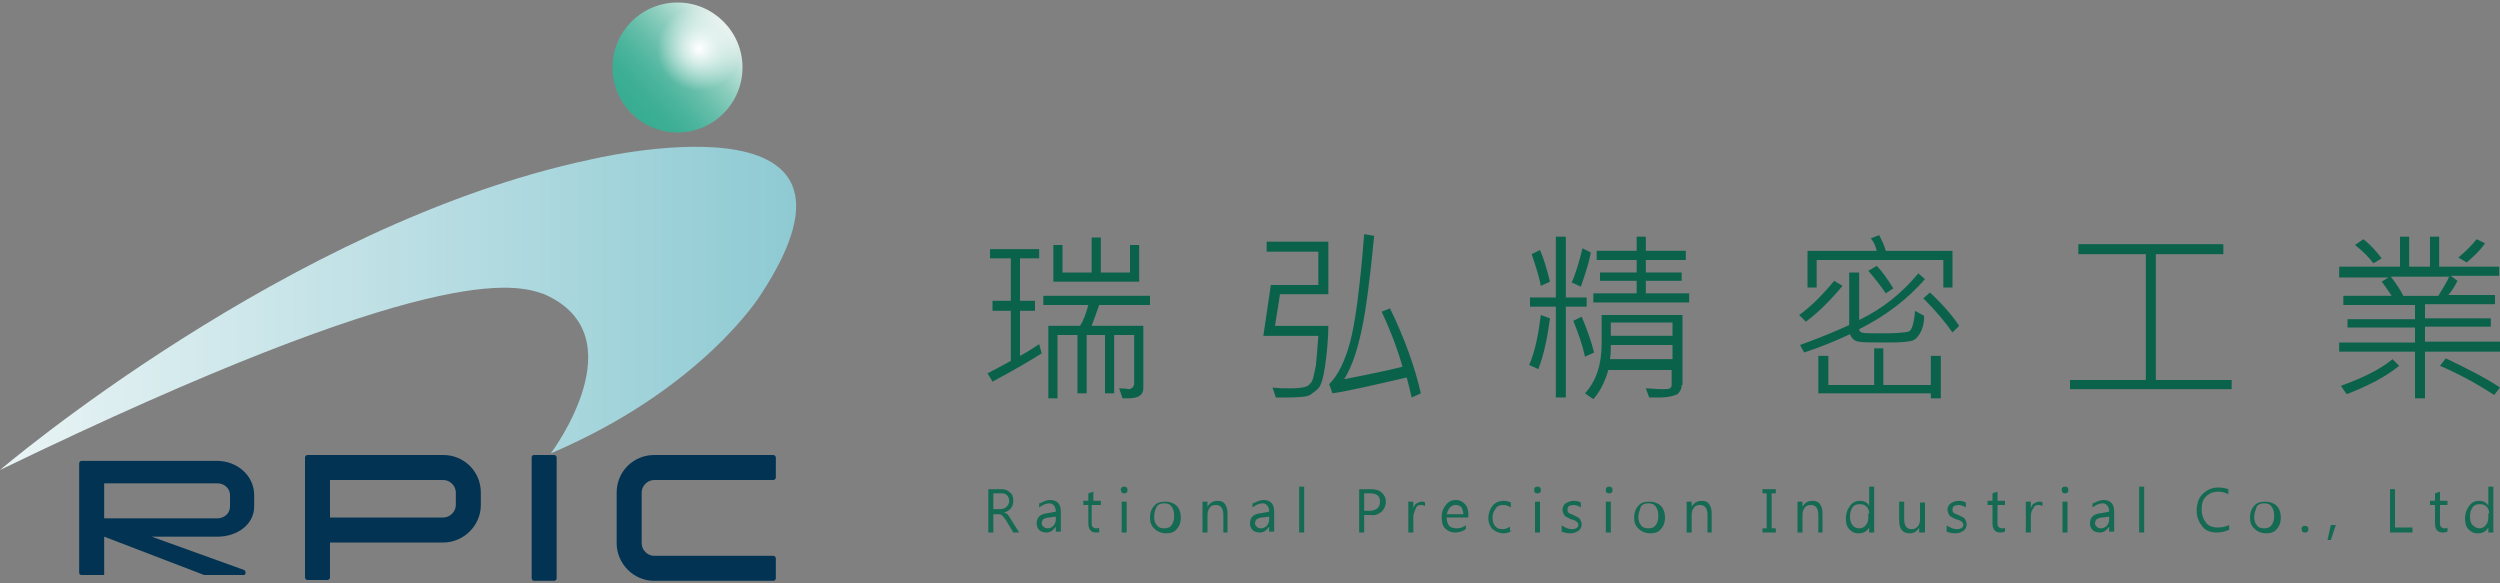 <svg enable-background="new 0 0 300 70" viewBox="0 0 300 70" xmlns="http://www.w3.org/2000/svg" xmlns:xlink="http://www.w3.org/1999/xlink"><rect x="0" y="0" width="300" height="70" fill="#808080" stroke="none"/><linearGradient id="a" gradientUnits="userSpaceOnUse" x1="0" x2="95.578" y1="36.974" y2="36.974"><stop offset="0" stop-color="#eaf4f5"/><stop offset="1" stop-color="#8ecad3"/></linearGradient><linearGradient id="b" gradientUnits="userSpaceOnUse" x1="76.188" x2="86.926" y1="12.725" y2="3.056"><stop offset="0" stop-color="#39ad92"/><stop offset=".129" stop-color="#3eaf95"/><stop offset=".285" stop-color="#4db59d"/><stop offset=".455" stop-color="#66beaa"/><stop offset=".636" stop-color="#88ccbc"/><stop offset=".823" stop-color="#b4ddd3"/><stop offset="1" stop-color="#e4f0ec"/></linearGradient><radialGradient id="c" cx="83.916" cy="5.836" gradientUnits="userSpaceOnUse" r="5.999"><stop offset="0" stop-color="#fff"/><stop offset=".844" stop-color="#fff" stop-opacity="0"/></radialGradient><path d="m70.6 19.2s37.4-9.1 20.6 16.3c0 0-7 11.2-25.1 18.9 0 0 10.6-14.1-.8-19.1-3.4-1.2-13-4.2-65.3 21.1 0 0 34.6-29.5 70.6-37.2z" fill="url(#a)"/><circle cx="81.3" cy="8.1" fill="url(#b)" r="7.8"/><circle cx="82.5" cy="7" fill="url(#c)" r="6"/><path d="m12.5 64.4 12 4.6h.1 4.7s.1 0 .1-.1c.1-.1.1-.3 0-.4 0 0-.1-.1-.1-.1l-11.1-4h7.9c2.4 0 4.4-1.5 4.4-3.6v-1.4c0-2.3-2-4.1-4.5-4.1h-16.2c-.2 0-.3.2-.3.3v13.1c0 .2.1.3.3.3h2.7m0-11h13.6c.8 0 1.5.6 1.5 1.4v1.4c0 .8-.7 1.4-1.5 1.4h-13.6z" fill="#023352"/><path d="m57.7 59.1v1.5c0 2.5-2.1 4.5-4.5 4.5h-13.6v4.2c0 .2-.2.3-.3.3h-2.4c-.2 0-.3-.2-.3-.3v-14.4c0-.2.2-.3.3-.3h16.3c2.5 0 4.5 2 4.5 4.5zm-3 0c0-.8-.7-1.5-1.5-1.5h-13.6v4.5h13.6c.8 0 1.5-.7 1.5-1.5z" fill="#023352"/><path d="m64.1 54.6h2.4c.2 0 .3.2.3.3v14.5c0 .2-.2.3-.3.3h-2.4c-.2 0-.3-.2-.3-.3v-14.5c0-.2.1-.3.3-.3z" fill="#023352"/><path d="m77 59.1v6.1c0 .8.7 1.5 1.5 1.5h14.3c.2 0 .3.2.3.3v2.4c0 .2-.2.3-.3.3h-14.3c-2.5 0-4.5-2.1-4.5-4.5v-6.1c0-2.5 2-4.5 4.5-4.5h14.3c.2 0 .3.2.3.3v2.4c0 .2-.2.3-.3.3h-14.3c-.8 0-1.5.7-1.5 1.5z" fill="#023352"/><path d="m125 42.4c-1.4.9-3.3 2-5.9 3.4l-.6-1c1-.5 1.9-1 2.8-1.5v-6h-2.2v-1.2h2.2v-5.1h-2.5v-1.1h5.9v1.1h-2.3v5.1h1.8v1.2h-1.8v5.4c.6-.3 1.4-.8 2.3-1.4zm13-5.8h-6.1c-.2.6-.5 1.4-.9 2.5h6.2v7.5c0 .8-.6 1.2-1.8 1.2-.2 0-.4 0-.7 0l-.4-1.2c.7 0 1.1.1 1.2.1s.3-.1.4-.2.2-.3.2-.4v-5.9h-2.4v7h-1.1v-7h-2.2v7h-1.1v-7h-2.4v7.6h-1.1v-8.7h3.8c.4-.6.7-1.4 1-2.5h-5.4v-1.1h12.8zm-1.2-2.8h-10.4v-4.4h1.1v3.3h3.5v-4.2h1.1v4.2h3.5v-3.3h1.1v4.4z" fill="#0b624b"/><path d="m159.4 38.9c0 2-.2 3.7-.4 5.1s-.5 2.3-.8 2.6-.7.6-1 .8-1.3.3-2.8.3c-.5 0-.9 0-1.3 0l-.4-1.2c.7.1 1.4.1 2.2.1.9 0 1.5-.1 1.8-.2s.5-.3.7-.6.3-1 .5-1.9c.1-1 .2-2.2.3-3.6h-6.6l.9-6.1h5.7v-4h-6.2v-1.2h7.4v6.3h-5.8l-.6 3.8h6.4zm11.1 8.3-1.1.5c-.3-1.3-.5-2.1-.6-2.4-3.9.9-6.9 1.6-8.9 1.9l-.4-1.1c1.1-1.1 1.9-2.8 2.5-5s1.2-6.5 1.7-13l1.2.2c-.5 5.2-1 9-1.5 11.3s-1.1 4.3-2.1 5.9c3.1-.6 5.5-1.1 7-1.5-.5-1.8-1.3-4-2.5-6.6l1-.4c1.8 3.7 3 7.1 3.7 10.2z" fill="#0b624b"/><path d="m186 38.2c-.3 2.2-.7 4.3-1.4 6.1l-1.1-.5c.7-1.6 1.1-3.6 1.4-6zm4.4-1.4h-2.5v10.9h-1.2v-10.9h-3.1v-1.1h3.1v-7.3h1.2v7.3h2.5zm-4.4-3-1.1.5c-.2-1.1-.6-2.3-1.1-3.8l1-.5c.4.9.8 2.2 1.2 3.8zm4.9-3.5c-.2 1.1-.6 2.4-1.2 4.1l-1.1-.5c.5-1.1.9-2.5 1.3-4.1zm.4 12-1.1.5c-.3-1.4-.8-2.8-1.4-4.3l1-.5c.6 1.4 1.1 2.8 1.5 4.3zm10.5 3.9c0 .5-.2.8-.5 1.1-.4.2-1.1.4-2.2.4-.4 0-.8 0-1.2 0l-.4-1.1c.5 0 1.2.1 1.9.1.5 0 .8 0 1-.1.1-.1.2-.2.2-.4v-1.8h-7.6c-.4 1.4-1 2.6-1.8 3.5l-1-.7c1.3-1.4 2-3.4 2-6v-3.4h9.7v8.4zm1-9.9h-11.6v-1.1h5.2v-1.5h-4.4v-1h4.4v-1.5h-4.8v-1.1h4.8v-1.7h1.1v1.7h4.8v1.1h-4.8v1.5h4.3v1h-4.3v1.5h5.2v1.1zm-2.1 6.8v-1.7h-7.4c0 .5 0 1.1-.1 1.7zm0-2.8v-1.6h-7.4v1.6z" fill="#0b624b"/><path d="m231 33.5c-2.1 2.4-4.7 4.4-7.9 6 0 .2.1.3.3.4s1.1.1 2.6.1c1.6 0 2.6-.1 3-.2s.7-1 .8-2.5l1.1.6c0 .9-.2 1.6-.5 2.1s-.6.8-1 .9-1.2.2-2.5.2c-2.1 0-3.4 0-3.9-.1s-.8-.4-1-.9c-1.9.9-3.7 1.6-5.5 2.2l-.5-.9c2.2-.8 4.2-1.6 5.9-2.4v-6.3h1.2v5.7c2.9-1.4 5.2-3.3 7.1-5.6zm-9.9.8c-1.4 1.7-2.9 3.2-4.4 4.3l-.8-.8c1.4-1 2.8-2.4 4.2-4.1zm13.2.2h-1.1v-3.3h-15.2v3.3h-1.1v-4.4h8.3c-.1-.5-.3-1-.7-1.5l1-.4c.3.6.6 1.2.8 1.9h8zm-1.4 13.3h-1.2v-.6h-13.5v-4.5h1.2v3.5h5.5v-4.4h1.1v4.4h5.7v-3.5h1.2zm-5.7-13.2-.9.6c-.7-1-1.4-1.9-2.1-2.7l1-.6c.7.7 1.3 1.6 2 2.7zm7.9 4.5-.8.8c-.9-1.3-2.1-2.7-3.5-4.1l.8-.7c1.6 1.5 2.7 2.8 3.5 4z" fill="#0b624b"/><path d="m267.7 46.7h-19.3v-1.1h9.1v-15.1h-8.1v-1.2h17.4v1.2h-8.1v15.1h9.1v1.1z" fill="#0b624b"/><path d="m300 42.2h-9v5.6h-1.2v-5.6h-9.1v-1.1h9.1v-1.8h-8.1v-1h8.1v-1.7h-8.6v-1.1h5.8c-.4-.6-.8-1.2-1.2-1.7l.8-.5h-5.9v-1.3h7.3v-3.6h1.1v3.6h2.5v-3.6h1.1v3.6h7.2v1.1h-5.8l.8.6c-.3.6-.6 1.1-1.1 1.7h5.6v1.1h-8.4v1.7h7.9v1h-7.9v1.8h9zm-12.1 1.7c-1.6 1.3-3.7 2.4-6.3 3.4l-.7-1c2.8-1 4.9-2.1 6.2-3.2zm-2.1-12.9-1 .6c-.5-.7-1.3-1.5-2.2-2.2l1-.7c.9.7 1.6 1.5 2.2 2.3zm8.1 2.2h-7c.7.9 1.2 1.7 1.5 2.3h4.2c.6-1 1.1-1.8 1.3-2.3zm6.1 13.3-.7.9c-2.3-1.5-4.4-2.6-6.5-3.5l.7-.9c2.5 1.2 4.7 2.3 6.5 3.5zm-1.8-17.3c-.6.9-1.4 1.6-2.2 2.3l-1-.6c1-.8 1.7-1.6 2.2-2.2z" fill="#0b624b"/><g fill="#146a52"><path d="m122.3 63.9h-.7l-.9-1.5c-.2-.3-.4-.5-.5-.6-.2-.1-.3-.1-.5-.1h-.5v2.2h-.6v-5.2h1.5c.5 0 .8.1 1.1.4.3.2.4.6.4 1 0 .7-.4 1.2-1.1 1.4.1.1.3.1.4.2s.2.3.4.6zm-3.1-4.7v1.9h.8c.3 0 .6-.1.8-.3s.3-.4.3-.7-.1-.5-.3-.7-.4-.2-.8-.2z"/><path d="m124.8 60.4c.4-.2.8-.4 1.2-.4.9 0 1.3.5 1.3 1.4v2.4h-.6v-.6c-.3.4-.6.7-1.1.7-.4 0-.7-.1-.9-.3s-.3-.5-.3-.8c0-.7.4-1.1 1.2-1.2l1.1-.2c0-.6-.3-1-.8-1-.4 0-.8.2-1.2.5v-.5zm1.1 1.7c-.3 0-.5.1-.7.2-.1.1-.2.3-.2.5s.1.3.2.4.3.2.5.2c.3 0 .5-.1.7-.3s.3-.5.3-.8v-.3z"/><path d="m132 63.8c-.1.1-.3.1-.5.1-.6 0-.9-.4-.9-1.1v-2.2h-.6v-.5h.6v-.9l.6-.2v1.1h.9v.5h-1.1v2.1c0 .3 0 .4.1.5s.2.2.4.2.3 0 .4-.1v.5z"/><path d="m134.5 58.8c0-.1 0-.2.1-.3s.2-.1.3-.1.2 0 .3.1.1.2.1.3 0 .2-.1.3-.2.1-.3.1-.2 0-.3-.1c0-.1-.1-.2-.1-.3zm.1 5.1v-3.7h.6v3.7z"/><path d="m138 62.1c0-.6.2-1.1.5-1.4.3-.4.8-.5 1.4-.5.5 0 1 .2 1.3.5s.5.8.5 1.4-.2 1.1-.5 1.4c-.3.4-.8.5-1.3.5s-1-.2-1.3-.5c-.5-.4-.6-.9-.6-1.4zm.5-.1c0 .4.1.8.3 1 .2.3.5.4.9.4s.7-.1.9-.4.3-.6.3-1.1-.1-.8-.3-1.1-.5-.4-.9-.4-.7.1-.9.4c-.2.4-.3.8-.3 1.2z"/><path d="m147.4 63.9h-.6v-2.1c0-.8-.3-1.2-.9-1.2-.3 0-.6.1-.7.3-.2.2-.3.5-.3.9v2.1h-.6v-3.7h.6v.6c.3-.5.7-.7 1.2-.7.4 0 .7.1.9.4s.3.6.3 1.1v2.3z"/><path d="m150.4 60.4c.4-.2.8-.4 1.2-.4.9 0 1.3.5 1.3 1.4v2.4h-.6v-.6c-.3.4-.6.7-1.1.7-.4 0-.7-.1-.9-.3s-.3-.5-.3-.8c0-.7.4-1.1 1.2-1.2l1.1-.2c0-.6-.3-1-.8-1-.4 0-.8.2-1.2.5v-.5zm1.1 1.7c-.3 0-.5.1-.7.2-.1.1-.2.3-.2.5s.1.3.2.4.3.2.5.2c.3 0 .5-.1.7-.3s.3-.5.3-.8v-.3z"/><path d="m155.9 63.9v-5.5h.6v5.5z"/><path d="m163.7 61.9v2h-.6v-5.2h1.4c.5 0 1 .1 1.3.4s.5.6.5 1.1-.2.9-.5 1.2c-.4.3-.8.5-1.3.4h-.8zm0-2.7v2.1h.6c.4 0 .7-.1 1-.3.2-.2.3-.5.3-.8 0-.7-.4-1-1.2-1z"/><path d="m170.9 60.7c-.1-.1-.3-.1-.4-.1-.3 0-.5.1-.6.4s-.3.6-.3 1v1.9h-.6v-3.7h.6v.8c.1-.3.2-.5.4-.6s.4-.2.6-.2.3 0 .4.1v.4z"/><path d="m176.2 62.1h-2.6c0 .4.1.7.3 1 .2.2.5.3.9.3s.8-.1 1.1-.4v.5c-.3.2-.7.4-1.3.4-.5 0-.9-.2-1.2-.5s-.4-.8-.4-1.4.2-1 .5-1.4.7-.6 1.2-.6.8.2 1.1.5.4.7.4 1.3zm-.6-.4c0-.3-.1-.6-.2-.8-.2-.2-.4-.3-.7-.3s-.5.1-.7.3-.3.5-.4.8z"/><path d="m181.4 63.7c-.3.2-.6.3-1 .3-.5 0-.9-.2-1.3-.5-.3-.3-.5-.8-.5-1.3 0-.6.2-1.1.5-1.5s.8-.6 1.4-.6c.3 0 .6.1.8.2v.6c-.3-.2-.6-.3-.9-.3-.4 0-.7.1-.9.4s-.4.6-.4 1.1c0 .4.1.8.3 1 .2.3.5.4.9.4.3 0 .6-.1.9-.3v.5z"/><path d="m184.1 58.8c0-.1 0-.2.1-.3s.2-.1.3-.1.2 0 .3.1.1.2.1.3 0 .2-.1.3-.2.1-.3.1-.2 0-.3-.1-.1-.2-.1-.3zm.1 5.1v-3.7h.6v3.7z"/><path d="m187.5 63.1c.3.2.7.4 1.1.4.5 0 .8-.2.8-.5 0-.2-.1-.3-.2-.4s-.3-.2-.7-.3c-.4-.2-.7-.3-.8-.5s-.2-.4-.2-.6c0-.3.1-.6.4-.8s.6-.3 1-.3c.3 0 .6.1.8.2v.6c-.3-.2-.6-.3-.9-.3-.2 0-.4.1-.5.1-.1.1-.2.2-.2.4s0 .3.1.4.3.2.6.3c.4.2.7.3.8.5s.2.4.2.6c0 .3-.1.6-.4.8s-.6.3-1 .3-.7-.1-1-.2v-.7z"/><path d="m192.7 58.8c0-.1 0-.2.1-.3s.2-.1.3-.1.2 0 .3.1.1.2.1.3 0 .2-.1.3-.2.1-.3.1-.2 0-.3-.1-.1-.2-.1-.3zm0 5.1v-3.7h.6v3.7z"/><path d="m196.1 62.1c0-.6.2-1.1.5-1.4.3-.4.8-.5 1.4-.5.5 0 1 .2 1.3.5s.5.8.5 1.4-.2 1.1-.5 1.4c-.3.4-.8.5-1.3.5s-1-.2-1.3-.5c-.5-.4-.6-.9-.6-1.4zm.5-.1c0 .4.1.8.3 1 .2.3.5.4.9.4s.7-.1.9-.4.3-.6.3-1.1-.1-.8-.3-1.1-.5-.4-.9-.4-.7.1-.9.4c-.1.4-.3.8-.3 1.2z"/><path d="m205.5 63.9h-.6v-2.1c0-.8-.3-1.2-.9-1.2-.3 0-.6.1-.7.3-.2.2-.3.5-.3.9v2.1h-.6v-3.7h.6v.6c.3-.5.7-.7 1.2-.7.4 0 .7.1.9.4s.3.6.3 1.1v2.3z"/><path d="m213.1 59.2h-.5v4.2h.5v.5h-1.6v-.5h.5v-4.2h-.5v-.5h1.6z"/><path d="m218.8 63.9h-.6v-2.1c0-.8-.3-1.2-.9-1.2-.3 0-.6.1-.7.3-.2.2-.3.5-.3.9v2.1h-.6v-3.7h.6v.6c.3-.5.7-.7 1.2-.7.4 0 .7.1.9.4s.3.6.3 1.1v2.3z"/><path d="m224.9 63.9h-.6v-.6c-.3.5-.7.7-1.3.7-.5 0-.8-.2-1.1-.5s-.4-.8-.4-1.3c0-.6.2-1.1.5-1.5s.7-.6 1.2-.6.9.2 1.1.6v-2.3h.6zm-.6-2.3c0-.3-.1-.6-.3-.8s-.5-.3-.8-.3c-.4 0-.7.1-.9.4s-.3.6-.3 1.1c0 .4.1.8.3 1 .2.3.5.4.8.4s.6-.1.8-.4c.2-.2.3-.5.3-.9v-.5z"/><path d="m230.9 63.9h-.6v-.6c-.2.4-.6.7-1.1.7-.9 0-1.3-.5-1.3-1.6v-2.2h.6v2.1c0 .8.3 1.2.9 1.2.3 0 .5-.1.7-.3s.3-.5.3-.8v-2.1h.6v3.6z"/><path d="m233.7 63.1c.3.2.7.4 1.1.4.5 0 .8-.2.8-.5 0-.2-.1-.3-.2-.4s-.3-.2-.7-.3c-.4-.2-.7-.3-.8-.5s-.2-.4-.2-.6c0-.3.1-.6.4-.8s.6-.3 1-.3c.3 0 .6.1.8.2v.6c-.3-.2-.6-.3-.9-.3-.2 0-.4.1-.5.1-.1.1-.2.2-.2.4s0 .3.1.4.3.2.6.3c.4.2.7.3.8.5s.2.4.2.6c0 .3-.1.6-.4.8s-.6.3-1 .3-.7-.1-1-.2v-.7z"/><path d="m240.5 63.8c-.1.1-.3.1-.5.1-.6 0-.9-.4-.9-1.1v-2.2h-.6v-.5h.6v-.9l.6-.2v1.1h.9v.5h-.9v2.1c0 .3 0 .4.1.5s.2.2.4.2.3 0 .4-.1v.5z"/><path d="m245 60.7c-.1-.1-.3-.1-.4-.1-.3 0-.5.1-.6.4-.2.2-.3.6-.3 1v1.9h-.6v-3.7h.6v.8c.1-.3.2-.5.4-.6s.4-.2.6-.2.3 0 .4.1v.4z"/><path d="m247.4 58.8c0-.1 0-.2.1-.3s.2-.1.3-.1.2 0 .3.1.1.2.1.3 0 .2-.1.3-.2.1-.3.1-.2 0-.3-.1c0-.1-.1-.2-.1-.3zm.1 5.1v-3.7h.6v3.7z"/><path d="m251.2 60.4c.4-.2.8-.4 1.2-.4.9 0 1.3.5 1.3 1.4v2.4h-.6v-.6c-.3.4-.6.7-1.1.7-.4 0-.7-.1-.9-.3s-.3-.5-.3-.8c0-.7.4-1.1 1.2-1.2l1.1-.2c0-.6-.3-1-.8-1-.4 0-.8.2-1.2.5v-.5zm1.1 1.7c-.3 0-.5.1-.7.2-.1.1-.2.3-.2.5s.1.3.2.4.3.2.5.2c.3 0 .5-.1.7-.3s.3-.5.3-.8v-.3z"/><path d="m256.7 63.9v-5.5h.6v5.5z"/><path d="m267.4 63.6c-.4.2-.9.3-1.4.3-.7 0-1.3-.2-1.7-.7s-.7-1.1-.7-1.9.2-1.5.7-2 1.1-.8 1.9-.8c.5 0 .9.1 1.2.2v.6c-.4-.2-.8-.3-1.2-.3-.6 0-1.1.2-1.5.6s-.5.9-.5 1.6c0 .6.2 1.1.5 1.5s.8.6 1.4.6c.5 0 1-.1 1.4-.3v.6z"/><path d="m270 62.1c0-.6.2-1.1.5-1.4.3-.4.8-.5 1.4-.5.5 0 1 .2 1.3.5s.5.8.5 1.4-.2 1.1-.5 1.4c-.3.4-.8.5-1.3.5s-1-.2-1.3-.5c-.5-.4-.6-.9-.6-1.4zm.5-.1c0 .4.1.8.3 1 .2.3.5.4.9.4s.7-.1.9-.4.3-.6.3-1.1-.1-.8-.3-1.1-.5-.4-.9-.4-.7.1-.9.4c-.1.4-.3.8-.3 1.2z"/><path d="m276.2 63.5c0-.1 0-.2.1-.3s.2-.1.3-.1.2 0 .3.1.1.2.1.3 0 .2-.1.3-.2.1-.3.1-.2 0-.3-.1-.1-.1-.1-.3z"/><path d="m280.3 63-.6 1.8h-.4l.4-1.8z"/><path d="m289.5 63.9h-2.7v-5.2h.6v4.6h2.1z"/><path d="m293.6 63.8c-.1.1-.3.1-.5.1-.6 0-.9-.4-.9-1.1v-2.2h-.6v-.5h.6v-.9l.6-.2v1.1h.9v.5h-.9v2.1c0 .3 0 .4.1.5s.2.2.4.2.3 0 .4-.1v.5z"/><path d="m299.2 63.9h-.6v-.6c-.3.5-.7.7-1.3.7-.5 0-.8-.2-1.1-.5s-.4-.8-.4-1.3c0-.6.2-1.1.5-1.5s.7-.6 1.2-.6.9.2 1.1.6v-2.3h.6zm-.5-2.3c0-.3-.1-.6-.3-.8s-.5-.3-.8-.3c-.4 0-.7.1-.9.4s-.3.6-.3 1.1c0 .4.1.8.3 1s.5.4.8.4.6-.1.8-.4c.2-.2.3-.5.3-.9v-.5z"/></g></svg>